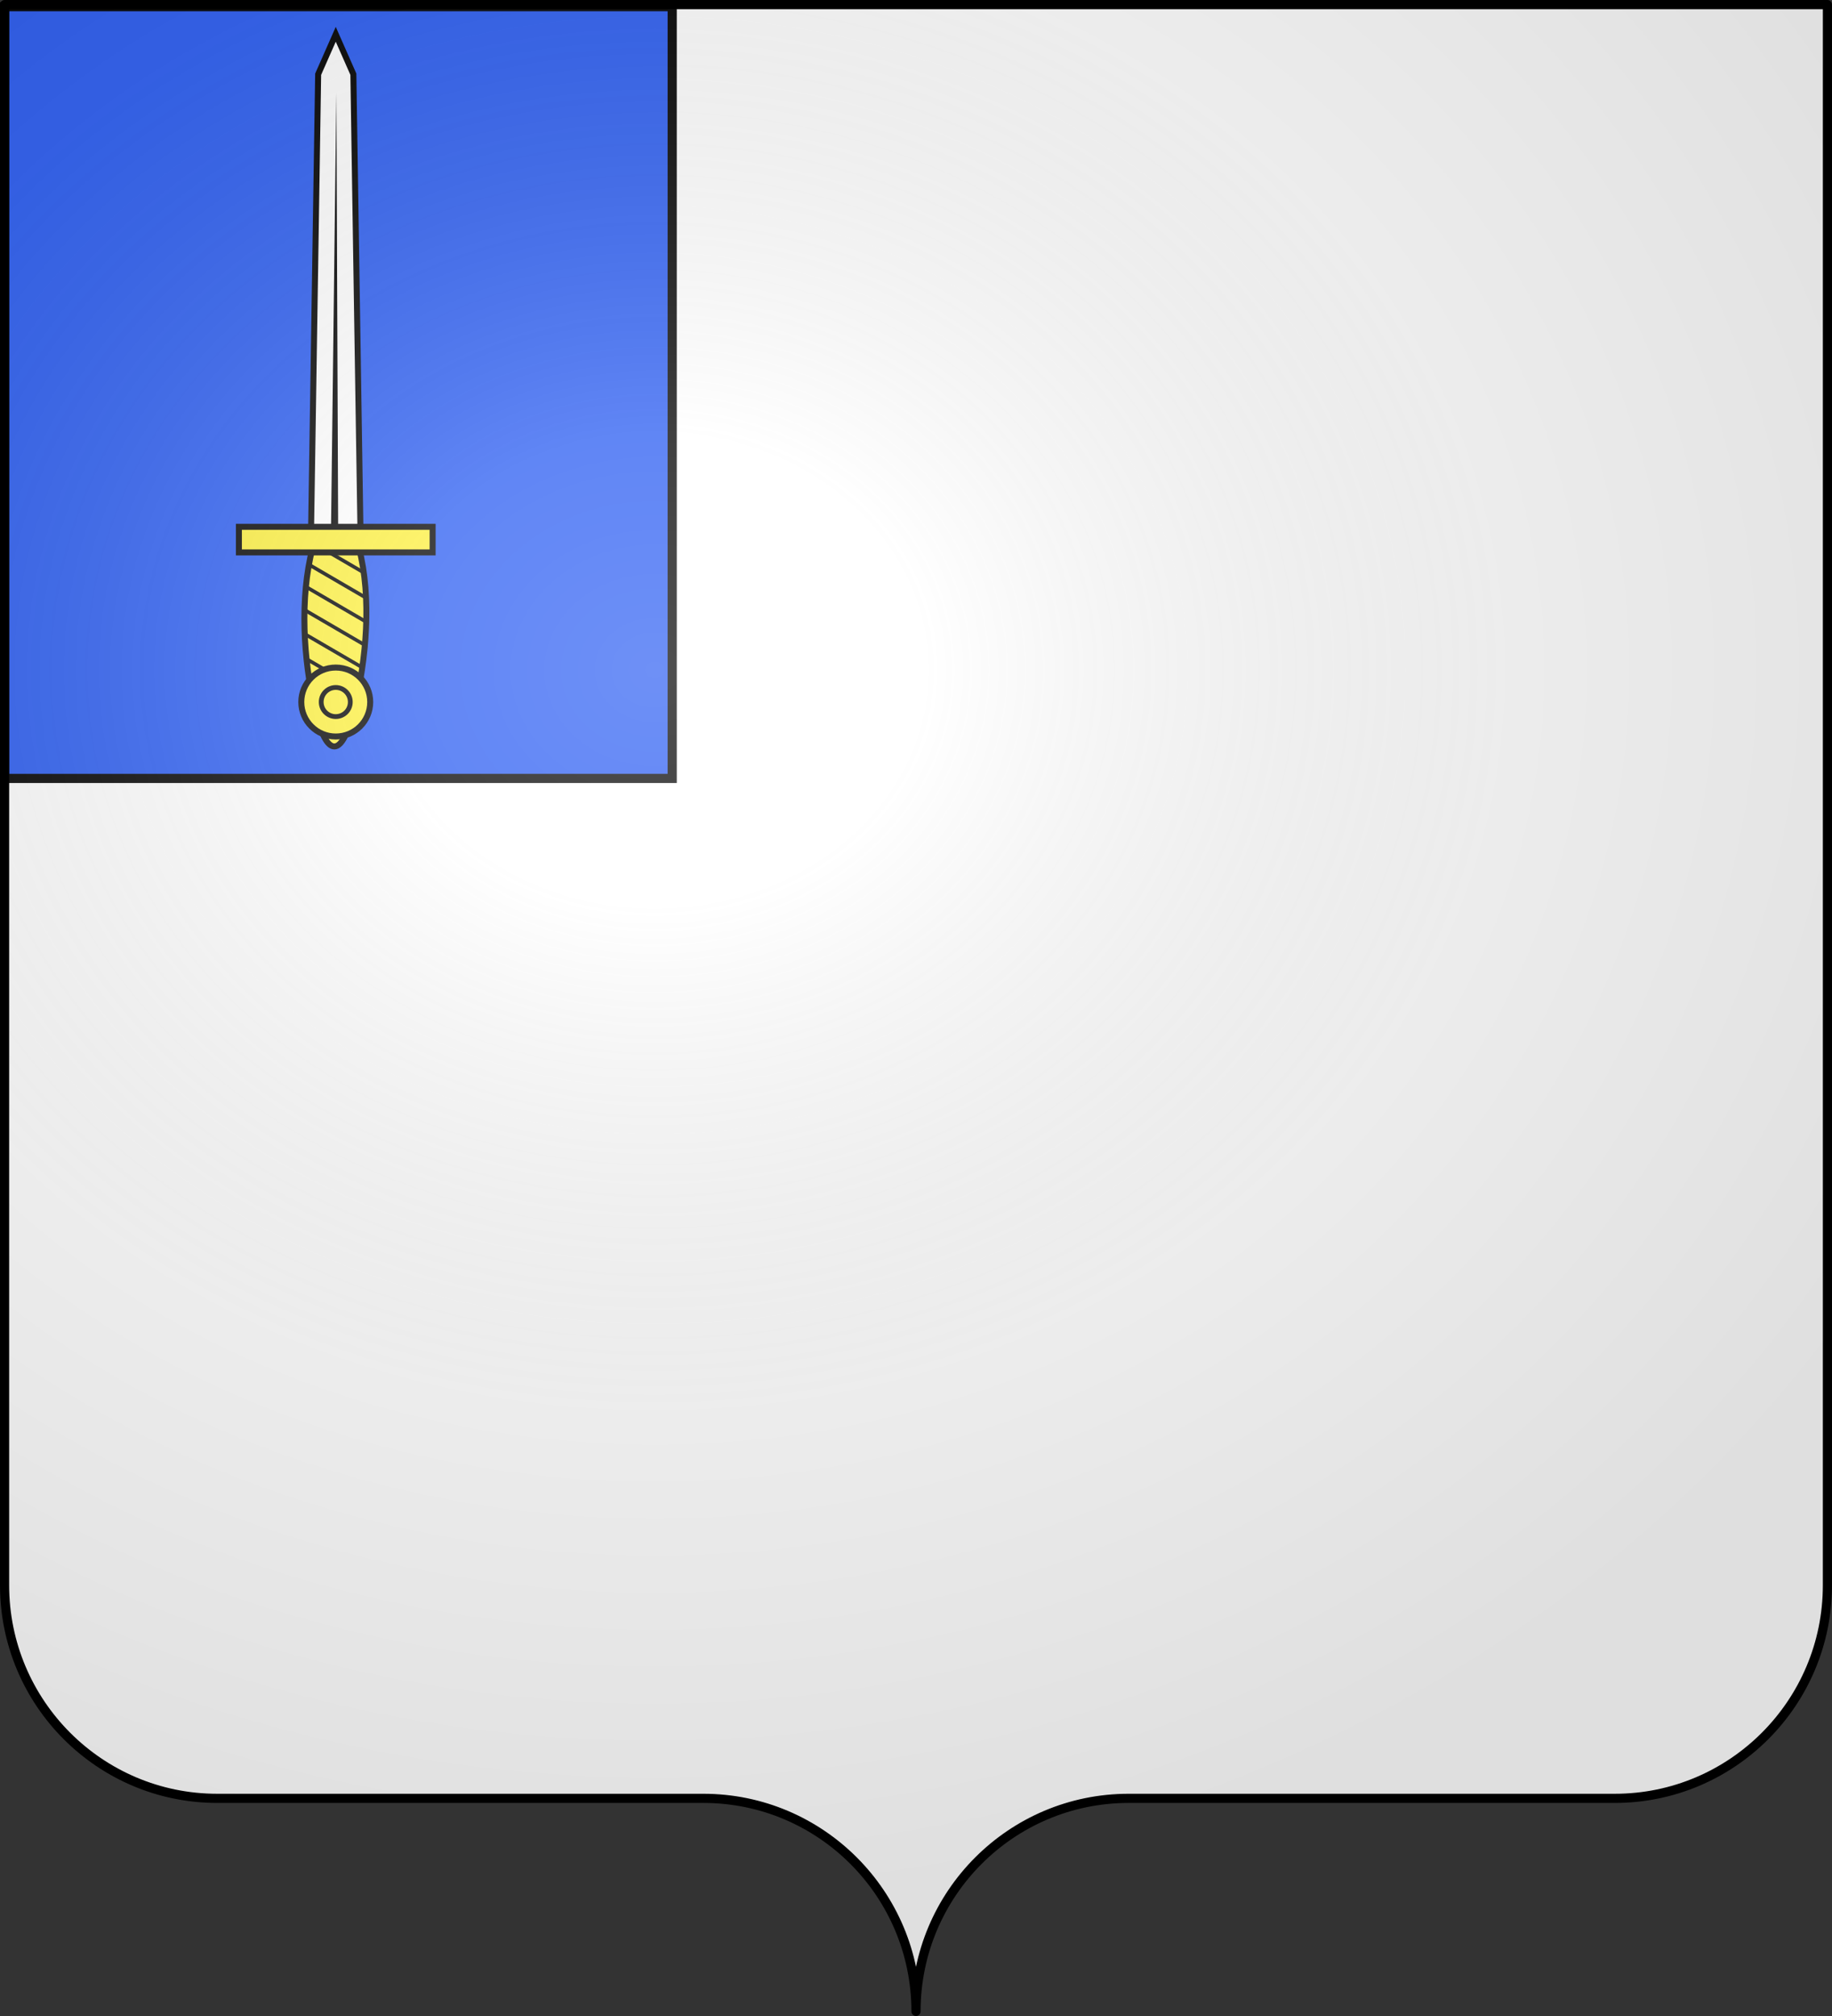 <?xml version="1.0" encoding="UTF-8" standalone="no"?>
<svg
   xmlns:dc="http://purl.org/dc/elements/1.1/"
   xmlns:cc="http://creativecommons.org/ns#"
   xmlns:rdf="http://www.w3.org/1999/02/22-rdf-syntax-ns#"
   xmlns:svg="http://www.w3.org/2000/svg"
   xmlns="http://www.w3.org/2000/svg"
   xmlns:xlink="http://www.w3.org/1999/xlink"
   xmlns:sodipodi="http://sodipodi.sourceforge.net/DTD/sodipodi-0.dtd"
   xmlns:inkscape="http://www.inkscape.org/namespaces/inkscape"
   height="660"
   width="600"
   version="1.0"
   id="svg2"
   sodipodi:version="0.32"
   inkscape:version="0.92.3 (2405546, 2018-03-11)"
   sodipodi:docname="Ecu_vide_Comtes_Militaires_de_l'Empire_français.svg"
   inkscape:output_extension="org.inkscape.output.svg.inkscape">
  <rect width="100%" height="100%" fill="#333333" stroke="none"/>
  <sodipodi:namedview
     inkscape:window-height="544"
     inkscape:window-width="800"
     inkscape:pageshadow="2"
     inkscape:pageopacity="0.0"
     guidetolerance="10.0"
     gridtolerance="10.0"
     objecttolerance="10.0"
     borderopacity="1.0"
     bordercolor="#666666"
     pagecolor="#ffffff"
     id="base"
     showgrid="false"
     height="660px"
     inkscape:zoom="0.51666667"
     inkscape:cx="36.034211"
     inkscape:cy="390.20889"
     inkscape:window-x="-4"
     inkscape:window-y="-4"
     inkscape:current-layer="layer1" />
  <defs
     id="defs6">
    <linearGradient
       id="linearGradient2893">
      <stop
         style="stop-color:white;stop-opacity:0.314;"
         offset="0"
         id="stop2895" />
      <stop
         id="stop2897"
         offset="0.19"
         style="stop-color:white;stop-opacity:0.251;" />
      <stop
         style="stop-color:#6b6b6b;stop-opacity:0.125;"
         offset="0.6"
         id="stop2901" />
      <stop
         style="stop-color:black;stop-opacity:0.125;"
         offset="1"
         id="stop2899" />
    </linearGradient>
    <radialGradient
       inkscape:collect="always"
       xlink:href="#linearGradient2893"
       id="radialGradient11919"
       gradientUnits="userSpaceOnUse"
       gradientTransform="matrix(1.551,0,0,1.35,-227.894,-51.263)"
       cx="285.186"
       cy="200.448"
       fx="285.186"
       fy="200.448"
       r="300" />
  </defs>
  <g
     inkscape:groupmode="layer"
     id="layer1"
     inkscape:label="Fond écu">
    <path
       id="path2014"
       style="fill:#ffffff;fill-opacity:1;fill-rule:nonzero;stroke:none;stroke-width:5;stroke-linecap:round;stroke-linejoin:round;stroke-miterlimit:4;stroke-dashoffset:0;stroke-opacity:1"
       d="m 300,658.499 c 0,-38.504 31.203,-69.754 69.65,-69.754 38.447,0 120.753,0 159.2,0 38.447,0 69.65,-31.25 69.65,-69.754 V 1.5 l -597,3e-5 -3e-5,517.492 c 0,38.504 31.203,69.754 69.65,69.754 38.447,0 120.753,0 159.2,0 38.447,0 69.65,31.25 69.65,69.754 z"
       sodipodi:nodetypes="cssccccssc"
       inkscape:connector-curvature="0" />
  </g>
  <g
     inkscape:groupmode="layer"
     id="layer2"
     inkscape:label="Meubles"
     style="display:inline">
    <rect
       width="600"
       height="660"
       x="-600"
       y="5.0620925e-05"
       style="display:inline;fill:none;fill-opacity:1;fill-rule:nonzero;stroke:none;stroke-width:7.56;stroke-linecap:round;stroke-linejoin:round;stroke-miterlimit:4;stroke-dasharray:none;stroke-opacity:1"
       id="rect69132"
       transform="scale(-1,1)" />
    <rect
       style="fill:#ff0000;fill-opacity:1;stroke-width:5.394;stroke-miterlimit:4;stroke-dasharray:none"
       id="rect69134"
       width="0"
       height="45.714"
       x="-348.571"
       y="192.857"
       transform="scale(-1,1)" />
    <rect
       width="600"
       height="660"
       x="-600"
       y="5.0620925e-05"
       style="display:inline;fill:none;fill-opacity:1;fill-rule:nonzero;stroke:none;stroke-width:7.56;stroke-linecap:round;stroke-linejoin:round;stroke-miterlimit:4;stroke-dasharray:none;stroke-opacity:1"
       id="rect17789"
       transform="scale(-1,1)" />
    <rect
       style="fill:#ff0000;fill-opacity:1;stroke-width:5.394;stroke-miterlimit:4;stroke-dasharray:none"
       id="rect17791"
       width="0"
       height="45.714"
       x="-348.571"
       y="192.857"
       transform="scale(-1,1)" />
    <rect
       width="600"
       height="660"
       x="-600"
       y="5.0620925e-05"
       style="display:inline;fill:none;fill-opacity:1;fill-rule:nonzero;stroke:none;stroke-width:7.56;stroke-linecap:round;stroke-linejoin:round;stroke-miterlimit:4;stroke-dasharray:none;stroke-opacity:1"
       id="rect23639"
       transform="scale(-1,1)" />
    <rect
       style="fill:#ff0000;fill-opacity:1;stroke-width:5.394;stroke-miterlimit:4;stroke-dasharray:none"
       id="rect23641"
       width="0"
       height="45.714"
       x="-348.571"
       y="192.857"
       transform="scale(-1,1)" />
    <g
       id="g16977">
      <path
         id="rect10307"
         d="M 220.156,2.188 V 254.844 H 1.5 V 2.188 Z"
         style="display:inline;overflow:visible;visibility:visible;fill:#2b5df2;fill-opacity:1;fill-rule:evenodd;stroke:#000000;stroke-width:3;stroke-linecap:butt;stroke-linejoin:miter;stroke-miterlimit:4;stroke-dasharray:none;stroke-dashoffset:0;stroke-opacity:1;marker:none;marker-start:none;marker-mid:none;marker-end:none;enable-background:accumulate"
         inkscape:connector-curvature="0" />
      <g
         transform="matrix(-0.392,0,0,-0.392,215.899,321.215)"
         id="g16786">
        <path
           inkscape:connector-curvature="0"
           id="path16790"
           style="fill:#fcef3c;fill-opacity:1;fill-rule:nonzero;stroke:#000000;stroke-width:5;stroke-miterlimit:4;stroke-dasharray:none;stroke-opacity:1"
           d="m 254.813,227.219 c 10.214,-41.607 23.143,-41.607 32.857,0 9.714,41.607 12.714,92.821 2,134.429 -10.714,41.607 -28.143,41.607 -38.857,0 -10.714,-41.607 -6.214,-92.821 4,-134.429 z" />
        <path
           d="m 249.533,371.58 h 41.416 l -6,385.858 -14.708,33.355 -14.708,-33.355 z"
           style="fill:#ffffff;fill-opacity:1;fill-rule:nonzero;stroke:#000000;stroke-width:5;stroke-miterlimit:4;stroke-opacity:1"
           id="path16794"
           inkscape:connector-curvature="0" />
        <path
           d="m 268.233,375.062 1.496,367.031 4.504,-367.031 z"
           style="fill:#000000;fill-opacity:1;fill-rule:evenodd;stroke:none;stroke-width:4;stroke-linecap:butt;stroke-linejoin:miter;stroke-miterlimit:4;stroke-dasharray:none;stroke-opacity:1"
           id="path16796"
           inkscape:connector-curvature="0" />
        <path
           inkscape:connector-curvature="0"
           id="path16798"
           style="fill:#000000;fill-opacity:1;fill-rule:nonzero;stroke:none;stroke-width:5;stroke-miterlimit:4;stroke-opacity:1"
           d="m 259.285,206.733 c -0.389,0.944 -0.77,1.874 -1.125,2.812 l 31.344,18.25 c -0.313,-1.338 -0.641,-2.667 -0.969,-4 z m -5.5,16.812 c -0.264,0.998 -0.526,2 -0.781,3 l 41,23.906 c -0.213,-1.295 -0.429,-2.583 -0.656,-3.875 z m -4.156,17.562 c -0.217,1.031 -0.449,2.061 -0.656,3.094 l 47.875,27.875 c -0.12,-1.232 -0.241,-2.457 -0.375,-3.688 z m -3.312,18.094 c -0.162,1.051 -0.316,2.103 -0.469,3.156 l 52.344,30.5 c -0.036,-1.176 -0.076,-2.356 -0.125,-3.531 z m -2.312,18.656 c -0.104,1.085 -0.22,2.164 -0.312,3.25 l 54.438,31.719 c 0.042,-1.138 0.065,-2.268 0.094,-3.406 z m -1.281,19.25 c -0.038,1.132 -0.068,2.274 -0.094,3.406 l 54.125,31.531 c 0.116,-1.09 0.21,-2.19 0.312,-3.281 z m 0,20 c 0.04,1.178 0.07,2.354 0.125,3.531 l 51.25,29.844 c 0.08,-0.362 0.169,-0.734 0.25,-1.094 0.118,-0.68 0.231,-1.351 0.344,-2.031 z m 1.469,20.844 c 0.188,1.253 0.37,2.518 0.562,3.781 l 45.188,26.344 c 0.284,-0.998 0.553,-1.994 0.812,-3 z" />
        <rect
           id="rect16800"
           style="fill:#fcef3c;fill-opacity:1;fill-rule:nonzero;stroke:#000000;stroke-width:5;stroke-miterlimit:4;stroke-dasharray:none;stroke-opacity:1"
           y="358.073"
           x="189.307"
           height="21.378"
           width="161.869" />
        <path
           d="m 299.031,233.123 c 0.006,15.904 -12.885,28.8 -28.789,28.8 -15.904,0 -28.795,-12.896 -28.789,-28.8 -0.006,-15.904 12.885,-28.8 28.789,-28.8 15.904,0 28.795,12.896 28.789,28.8 z"
           style="fill:#fcef3c;fill-opacity:1;fill-rule:nonzero;stroke:#000000;stroke-width:5;stroke-miterlimit:4;stroke-dasharray:none;stroke-opacity:1"
           id="path16804"
           inkscape:connector-curvature="0" />
        <path
           d="m 282.392,233.123 c 0.003,6.713 -5.438,12.155 -12.151,12.155 -6.713,0 -12.153,-5.443 -12.151,-12.155 -0.003,-6.713 5.438,-12.155 12.151,-12.155 6.713,0 12.153,5.443 12.151,12.155 z"
           style="fill:#fcef3c;fill-opacity:1;fill-rule:nonzero;stroke:#000000;stroke-width:4;stroke-miterlimit:4;stroke-dasharray:none;stroke-opacity:1"
           id="path16806"
           inkscape:connector-curvature="0" />
      </g>
    </g>
  </g>
  <g
     inkscape:groupmode="layer"
     id="layer3"
     inkscape:label="Reflet final"
     sodipodi:insensitive="true">
    <path
       id="path2875"
       style="fill:url(#radialGradient11919);fill-opacity:1;fill-rule:evenodd;stroke:none;stroke-width:3;stroke-linecap:butt;stroke-linejoin:miter;stroke-miterlimit:4;stroke-dasharray:none;stroke-opacity:1"
       d="M 1.5,1.5 L 1.5,518.991 C 1.5,557.496 32.703,588.746 71.15,588.746 C 109.597,588.746 191.903,588.746 230.35,588.746 C 268.797,588.746 300,619.996 300,658.5 C 300,619.996 331.203,588.746 369.65,588.746 C 408.097,588.746 490.403,588.746 528.85,588.746 C 567.297,588.746 598.5,557.496 598.5,518.991 L 598.5,1.5 L 1.5,1.5 z" />
  </g>
  <g
     inkscape:groupmode="layer"
     id="layer4"
     inkscape:label="Contour final"
     sodipodi:insensitive="true">
    <path
       id="path1572"
       style="fill:none;fill-opacity:1;fill-rule:nonzero;stroke:#000000;stroke-width:3;stroke-linecap:round;stroke-linejoin:round;stroke-miterlimit:4;stroke-dasharray:none;stroke-dashoffset:0;stroke-opacity:1"
       d="M 300,658.5 C 300,619.996 331.203,588.746 369.65,588.746 C 408.097,588.746 490.403,588.746 528.85,588.746 C 567.297,588.746 598.5,557.497 598.5,518.993 L 598.5,1.5 L 1.5,1.5 L 1.5,518.993 C 1.5,557.497 32.703,588.746 71.15,588.746 C 109.597,588.746 191.903,588.746 230.35,588.746 C 268.797,588.746 300,619.996 300,658.5 z"
       sodipodi:nodetypes="cssccccssc" />
  </g>
</svg>
